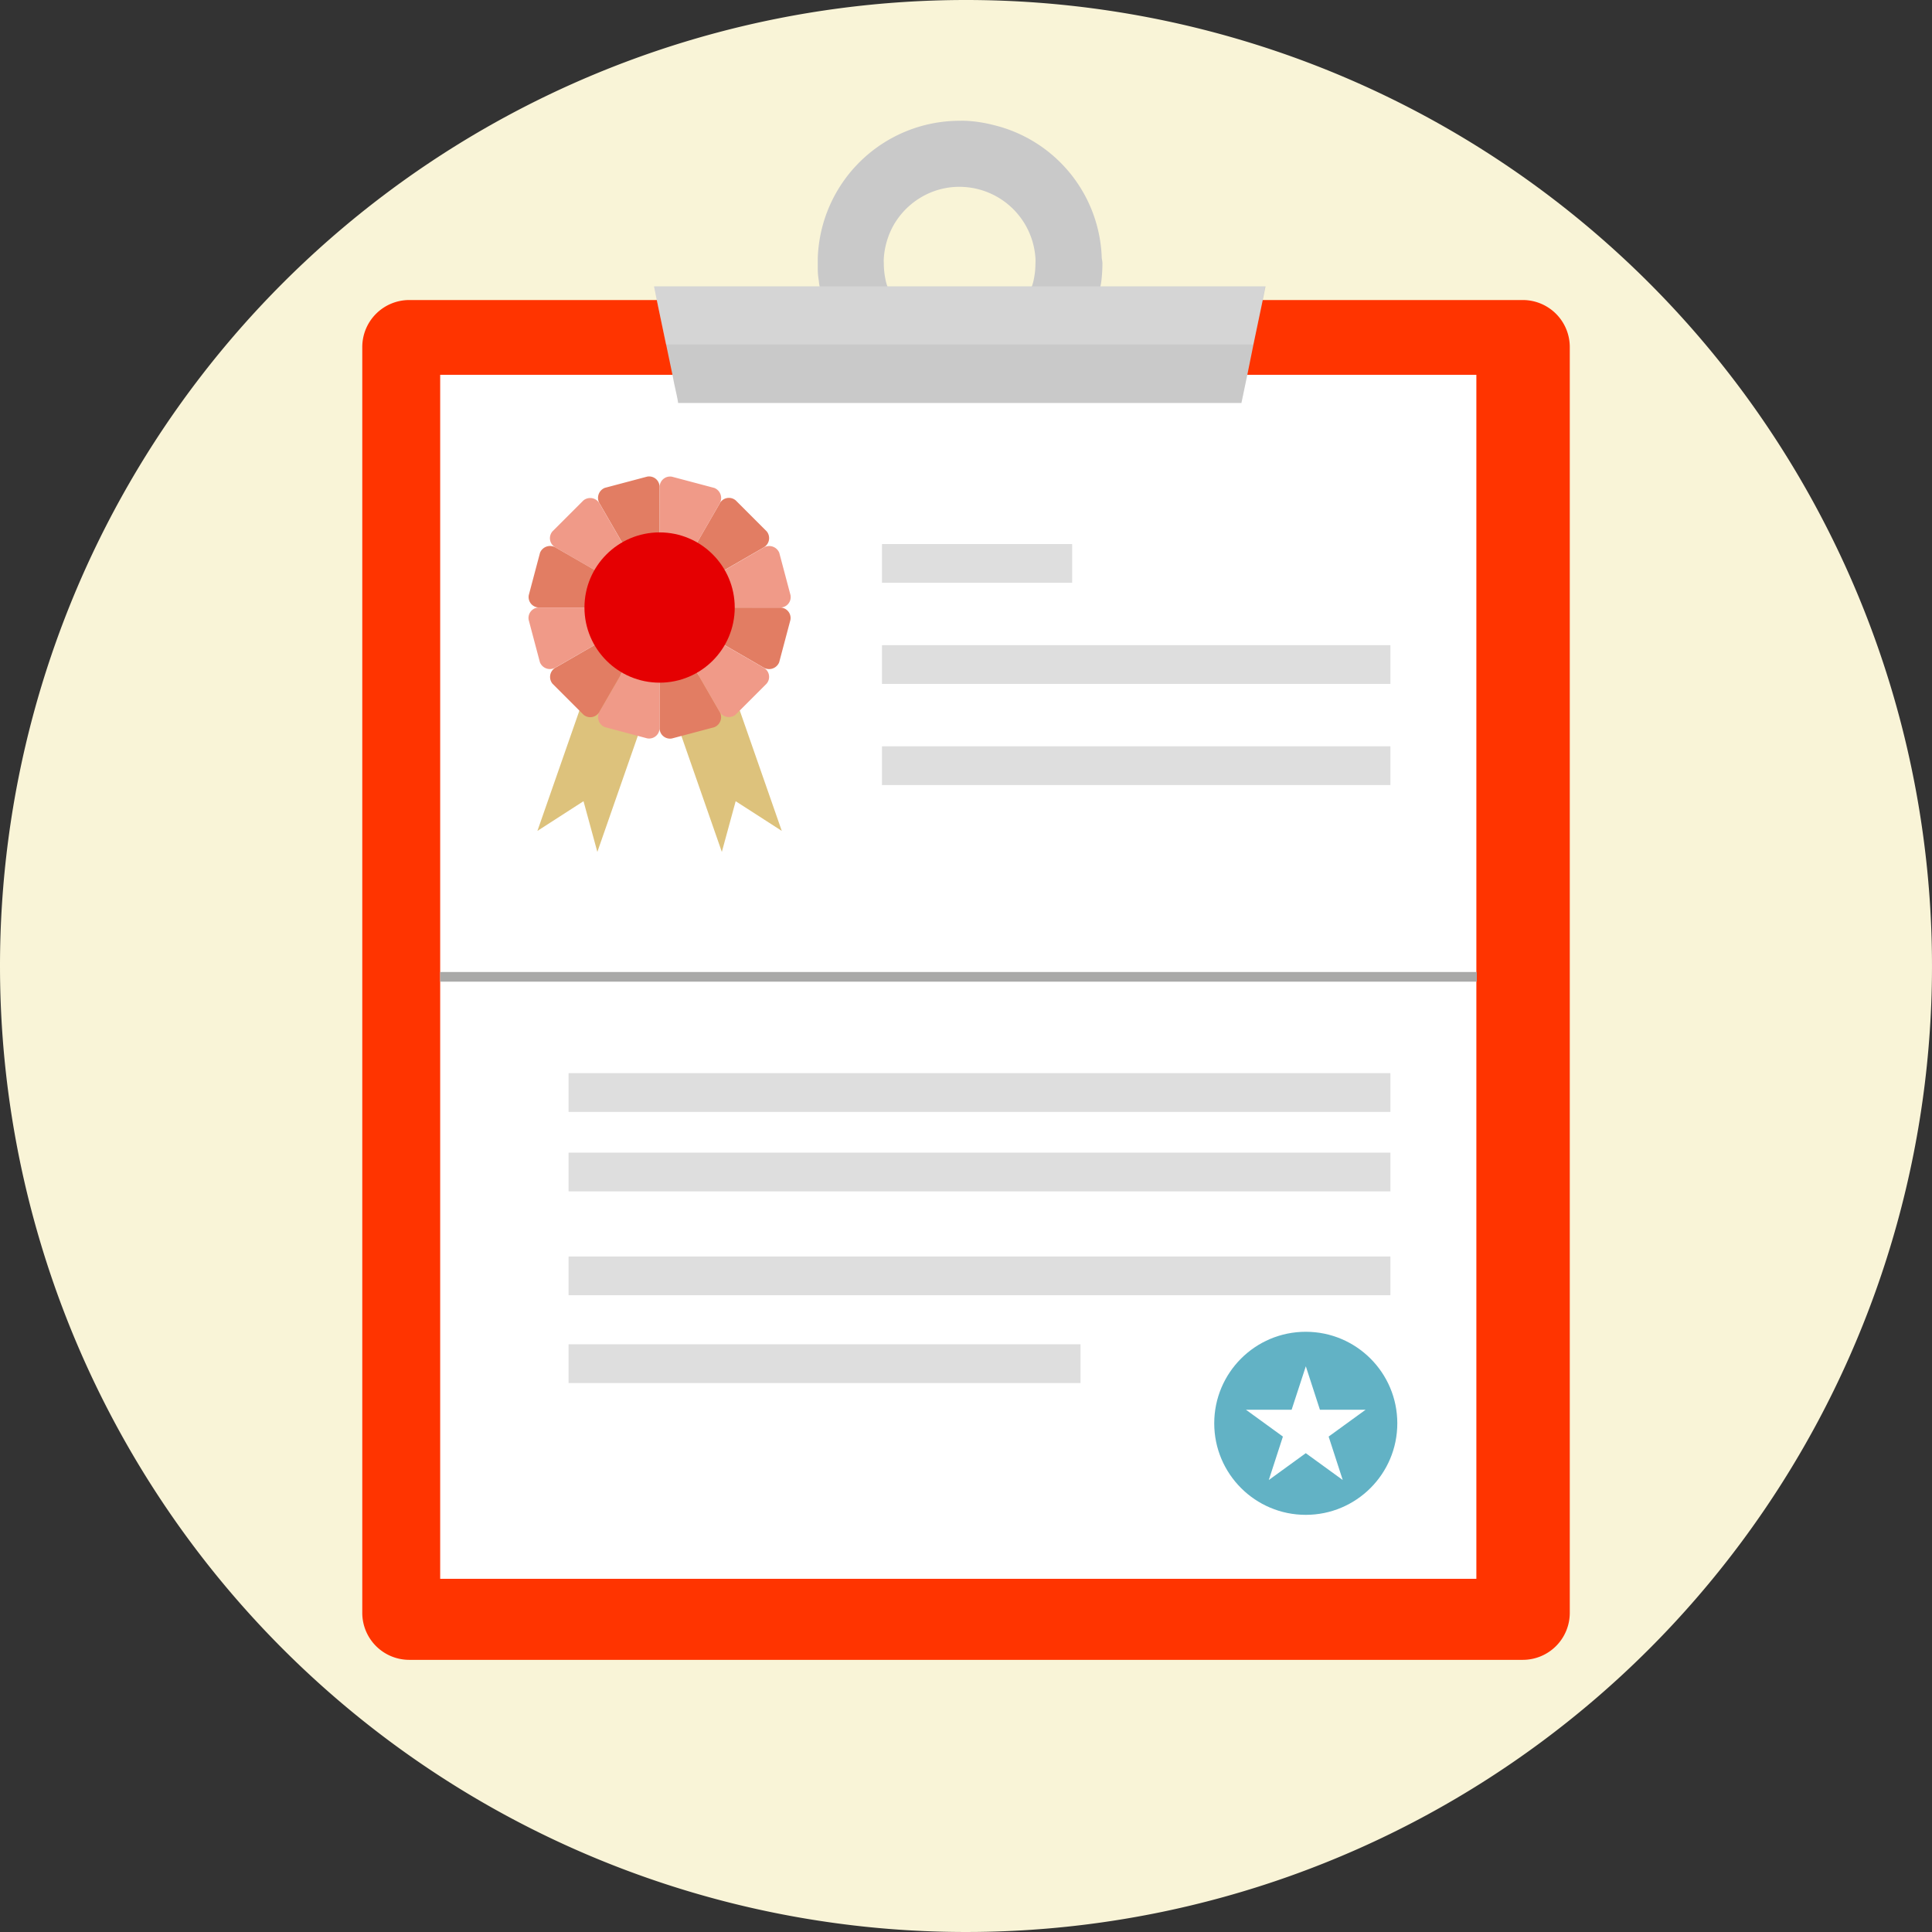<svg xmlns="http://www.w3.org/2000/svg" width="37" height="37" viewBox="0 0 37 37"><rect x="0" y="0" width="37" height="37" fill="#333333" stroke="none"/><g transform="translate(-90)"><path d="M18.5,0A18.5,18.5,0,1,1,0,18.5,18.5,18.5,0,0,1,18.5,0Z" transform="translate(90)" fill="#f9f4d7"/><g transform="translate(96.938 2.313)"><path d="M23.125,60.575V84.817a.9.9,0,0,1-.9.9H.9a.9.9,0,0,1-.9-.9V60.575a.9.9,0,0,1,.9-.9H22.227A.9.9,0,0,1,23.125,60.575Z" transform="translate(0 -56.242)" fill="#ff3400"/><rect width="19.844" height="23.058" transform="translate(1.492 4.865)" fill="#fff"/><g transform="translate(5.588)"><g transform="translate(3.132)"><path d="M156.92,2.634A2.707,2.707,0,0,0,154.845.081,2.618,2.618,0,0,0,154.306,0a.919.919,0,0,0-.105,0h-.02a2.721,2.721,0,0,0-2.7,2.634v.2a1.349,1.349,0,0,0,.02.227.955.955,0,0,0,.016.113,1.566,1.566,0,0,0,.04.2.3.3,0,0,0,.016.065,2.776,2.776,0,0,0,.162.445,2.853,2.853,0,0,0,.235.4,2.86,2.86,0,0,0,.372.425,1.306,1.306,0,0,0,.182.154,2.588,2.588,0,0,0,.4.263h2.565a2.591,2.591,0,0,0,.4-.263,1.311,1.311,0,0,0,.182-.154,2.617,2.617,0,0,0,.368-.425,2.531,2.531,0,0,0,.239-.4,2.42,2.42,0,0,0,.158-.445,1.9,1.9,0,0,0,.057-.263.936.936,0,0,0,.02-.113,3.053,3.053,0,0,0,.02-.336A.646.646,0,0,0,156.92,2.634Zm-1.453.8a1.4,1.4,0,0,1-.384.445,1.449,1.449,0,0,1-1.764,0,1.357,1.357,0,0,1-.384-.445,1.2,1.2,0,0,1-.121-.263.919.919,0,0,1-.032-.113,1.525,1.525,0,0,1-.036-.336.63.63,0,0,1,0-.089,1.5,1.5,0,0,1,.2-.656s0-.008.008-.012a1.454,1.454,0,0,1,.49-.49,1.431,1.431,0,0,1,.753-.21,1.46,1.46,0,0,1,1.453,1.368.632.632,0,0,1,0,.089,1.528,1.528,0,0,1-.036.336.933.933,0,0,1-.032.113A1.427,1.427,0,0,1,155.468,3.435Z" transform="translate(-151.478)" fill="#c9c9c9"/></g><g transform="translate(0 3.172)"><path d="M108.782,55.108l-.053.263-.024.117-.154.732-.117.579-.113.542H97.533l-.008-.053-.02-.1-.049-.223-.032-.166-.121-.579-.154-.732-.024-.117-.053-.263Z" transform="translate(-97.072 -55.108)" fill="#c9c9c9"/><path d="M97.072,55.108l.053.263.024.117h0l.15.732h11.249l.15-.732h0l.024-.117.053-.263Z" transform="translate(-97.072 -55.108)" fill="#fff" opacity="0.23"/></g></g><g transform="translate(16.316 23.192)"><circle cx="1.753" cy="1.753" r="1.753" fill="#62b2c5"/><path d="M295.131,414.4l.27.832h.875l-.708.514.27.832-.708-.514-.708.514.27-.832-.708-.514h.875Z" transform="translate(-293.377 -413.739)" fill="#fff"/></g><rect width="3.642" height="0.742" transform="translate(9.953 8.106)" fill="#dedede"/><rect width="9.737" height="0.742" transform="translate(9.953 10.043)" fill="#dedede"/><rect width="9.737" height="0.742" transform="translate(9.953 11.98)" fill="#dedede"/><g transform="translate(3.951 18.239)"><rect width="15.739" height="0.742" fill="#dedede"/><rect width="15.739" height="0.742" transform="translate(0 1.522)" fill="#dedede"/><rect width="15.739" height="0.742" transform="translate(0 3.511)" fill="#dedede"/><rect width="9.804" height="0.742" transform="translate(0 5.193)" fill="#dedede"/></g><rect width="19.852" height="0.185" transform="translate(1.492 16.302)" fill="#a9a9a8"/><g transform="translate(3.185 6.813)"><g transform="translate(0.169 3.635)"><path d="M59.414,185.051l-.265-.971-.883.569,1.1-3.152,1.148.4Z" transform="translate(-58.266 -181.497)" fill="#ddc27c"/><path d="M101.545,185.051l.265-.971.883.569-1.1-3.152-1.148.4Z" transform="translate(-98.013 -181.497)" fill="#ddc27c"/></g><path d="M98.912,161.926Z" transform="translate(-96.403 -159.417)" fill="#e27d63"/><path d="M98.912,161.926Z" transform="translate(-96.403 -159.417)" fill="#e27d63"/><path d="M98.912,127.585l.208-.12,1.782-1.029a.205.205,0,0,0,.061-.31l-.592-.592a.2.2,0,0,0-.31.061l-1.029,1.782Z" transform="translate(-96.403 -125.076)" fill="#e27d63"/><path d="M103.352,142.62a.2.2,0,0,0,.207-.238l-.215-.81a.208.208,0,0,0-.3-.1l-1.782,1.029c-.114.066-.1.12.032.12Z" transform="translate(-98.543 -140.111)" fill="#f09a88"/><path d="M98.912,161.926l.208.12,1.782,1.029a.208.208,0,0,0,.3-.1l.215-.81a.2.2,0,0,0-.207-.238h-2.3Z" transform="translate(-96.403 -159.417)" fill="#e27d63"/><path d="M98.912,161.926Z" transform="translate(-96.403 -159.417)" fill="#e27d63"/><path d="M98.912,161.926Z" transform="translate(-96.403 -159.417)" fill="#e27d63"/><path d="M98.912,161.926Z" transform="translate(-96.403 -159.417)" fill="#e27d63"/><path d="M98.912,161.926Z" transform="translate(-96.403 -159.417)" fill="#e27d63"/><path d="M57.632,162.046l.208-.12h-2.3a.2.2,0,0,0-.207.238l.215.81a.207.207,0,0,0,.3.1Z" transform="translate(-55.331 -159.417)" fill="#f09a88"/><path d="M79.606,164.306c0-.132-.054-.146-.12-.032l-1.029,1.782a.208.208,0,0,0,.1.3l.81.215a.2.2,0,0,0,.238-.207Z" transform="translate(-77.097 -161.557)" fill="#f09a88"/><path d="M62.581,164.516a.205.205,0,0,0-.061.31l.592.592a.2.2,0,0,0,.31-.061l1.029-1.782c.066-.114.026-.154-.088-.088Z" transform="translate(-62.062 -160.858)" fill="#e27d63"/><path d="M99.032,164.274c-.066-.114-.12-.1-.12.032v2.06a.2.2,0,0,0,.238.207l.81-.215a.208.208,0,0,0,.1-.3Z" transform="translate(-96.403 -161.557)" fill="#e27d63"/><path d="M100.061,118.864a.208.208,0,0,0-.1-.3l-.81-.215a.2.2,0,0,0-.238.207v2.06c0,.132.054.146.12.032Z" transform="translate(-96.403 -118.345)" fill="#f09a88"/><path d="M102.4,164.826a.2.2,0,0,0-.061-.31l-1.782-1.029c-.114-.066-.154-.026-.088.088l1.029,1.782a.205.205,0,0,0,.31.061Z" transform="translate(-97.843 -160.858)" fill="#f09a88"/><path d="M79.605,118.554a.2.2,0,0,0-.238-.207l-.81.215a.207.207,0,0,0-.1.3l1.029,1.782c.066.114.12.1.12-.032Z" transform="translate(-77.097 -118.345)" fill="#e27d63"/><path d="M64.571,127.585l-.12-.208-1.029-1.782a.205.205,0,0,0-.31-.061l-.592.592a.2.2,0,0,0,.061.31l1.782,1.029Z" transform="translate(-62.062 -125.076)" fill="#f09a88"/><path d="M55.849,141.471a.208.208,0,0,0-.3.1l-.215.81a.2.2,0,0,0,.207.238H57.6c.132,0,.146-.054.032-.12Z" transform="translate(-55.33 -140.111)" fill="#e27d63"/><g transform="translate(1.07 1.07)"><circle cx="1.439" cy="1.439" r="1.439" fill="#e50002"/></g></g></g></g></svg>